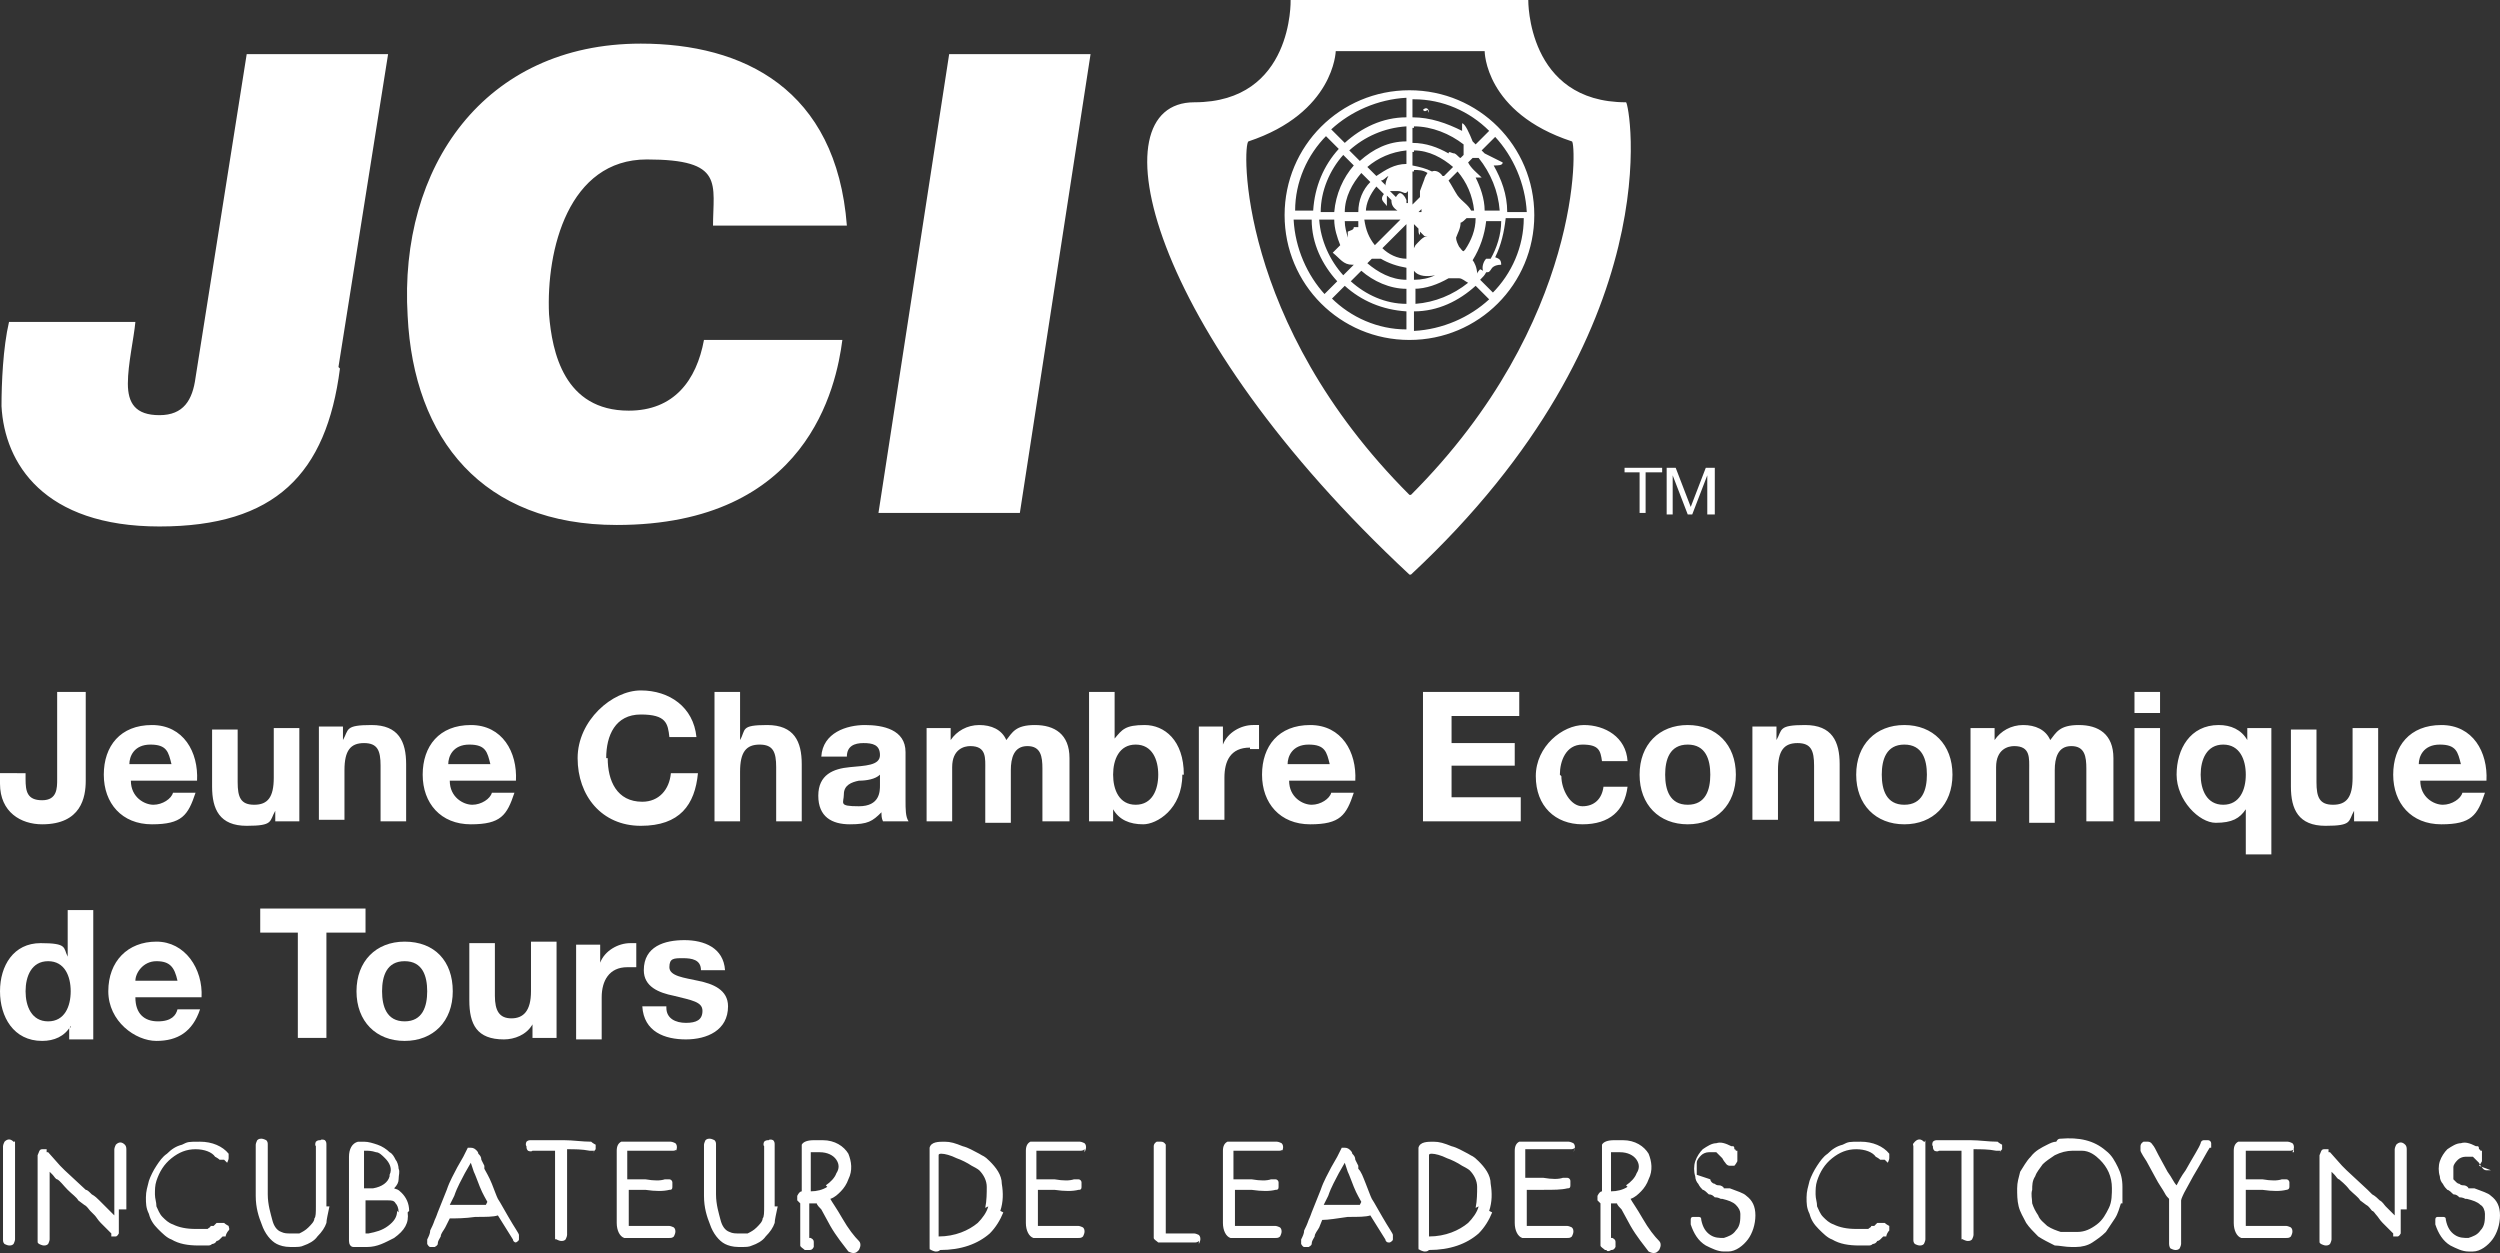 <?xml version="1.0" encoding="UTF-8"?> <svg xmlns="http://www.w3.org/2000/svg" version="1.1" viewBox="0 0 166.2 83.3"><rect x="0" y="0" width="166.2" height="83.3" fill="#333333" stroke="none"/><defs><style> .cls-1 { fill: #fff; } </style></defs><g><g id="Calque_1"><g id="Calque_1-2" data-name="Calque_1"><g><path class="cls-1" d="M1,78.1v-1.9c0-.6,0-.2-.1-.3-.2-.2-.4-.2-.6,0,0,0-.1.2-.1.3v6.2c0,.1,0,.2.1.3,0,0,.2.1.3.1s.2,0,.3-.1c0,0,.1-.2.1-.3v-4.3M8.4,80.4v-4q0-.2-.1-.3c-.2-.2-.4-.2-.6,0,0,0-.1.2-.1.3v4.4l-.2-.2-.4-.4-.4-.4c-.1-.1-.3-.3-.5-.4-.2-.2-.3-.3-.4-.3l-1.4-1.3-.3-.3-.8-.9h-.1v-.2h-.3c-.2,0-.2.2-.3.4v.2h0v5.4c0,.3,0,.2.1.3,0,0,.2.1.3.1s.2,0,.3-.1c0,0,.1-.2.1-.3v-4.5h0l.2.2c.1.1.2.3.3.3.2.1.4.4.7.7s.6.5.7.7l.4.3c.2.1.3.3.4.4l.3.3c.1.1.2.3.4.5l.4.4.3.3h0v.2h.3s.1,0,.2-.2h0v-1.6M15.1,77.3s.1-.2.1-.3v-.3c-.4-.5-1.1-.8-1.9-.8s-.8,0-1.2.2c-.4.1-.7.3-1,.6-.3.2-.5.5-.7.8s-.4.7-.5,1c-.1.4-.2.7-.2,1.1s0,.7.2,1.1c.1.4.3.7.6,1s.6.6.9.7c.5.3,1.1.4,1.8.4h.6c.1,0,.2,0,.3-.1,0,0,.2,0,.3-.2.1,0,.2-.1.2-.1l.2-.2h.2c0-.1.1-.3.2-.4s0-.2,0-.3c0,0-.2-.1-.3-.2h-.5c-.1.1-.2.2-.2.2h-.2c0,.1-.1.1-.2.2h-.8c-.6,0-1.1-.1-1.5-.3-.3-.1-.5-.3-.7-.5s-.3-.5-.4-.7c0-.3-.1-.5-.1-.8s0-.6.1-.9c.2-.6.5-1.1,1-1.5s1-.6,1.6-.6,0,0,0,0c.6,0,1.1.2,1.3.5,0,0,.2.1.3.2h.3M21.7,80.2v-4.1c0-.1,0-.2-.1-.3,0,0-.2-.1-.3,0-.1,0-.2,0-.3.1,0,0-.1.2,0,.3v4c0,.4,0,.7-.1.8,0,.2-.2.4-.4.6-.2.2-.4.3-.6.4h-.6c-.2,0-.4,0-.6-.1-.3-.1-.5-.4-.6-.8-.1-.4-.3-1-.3-1.7v-3.3c0-.1,0-.2-.1-.3,0,0-.2-.1-.3-.1s-.2,0-.3.1c0,0-.1.2-.1.3v3.4c0,.8.2,1.4.4,1.9.2.6.6,1.1,1,1.3.2.1.5.2.9.2h.2c.3,0,.5,0,.7-.1.3-.1.7-.3.9-.6.3-.3.5-.6.6-.9,0-.2.1-.6.2-1.1M26.4,80.5c0,.4-.2.7-.6,1-.4.3-.8.4-1.3.5h-.2v-2.2h1.5c.2,0,.4,0,.5.2.1.1.2.3.2.6M25.9,78.2c-.1.4-.5.7-1.1.8h-.6v-2.5h.1c.2,0,.4,0,.7.1.2,0,.4.2.6.4.3.3.5.7.3,1.1M27.2,80.5c0-.5-.2-.9-.5-1.2s-.3-.2-.5-.3c.2-.2.3-.4.3-.6,0-.3.1-.5,0-.7,0-.2-.1-.5-.2-.6-.1-.2-.2-.4-.4-.5-.2-.2-.5-.4-.8-.5s-.6-.2-.9-.2h-.4c-.4.1-.6.5-.6,1v5.6c0,.2.1.4.3.4h.9c.7,0,1.2-.3,1.8-.6.7-.5,1-1,.9-1.7M32.3,80.1h-2.4l.3-.6c.2-.6.5-1.1.7-1.5l.4-.7.2.6c.1.2.2.5.4,1s.4.8.5,1M34.3,82.6s.2-.1.2-.2v-.3c0-.1-.3-.5-.7-1.2-.3-.5-.5-.9-.7-1.2-.1-.2-.2-.5-.4-1s-.4-.8-.5-1v-.2l-.2-.4c0-.2-.1-.3-.2-.4,0,0,0-.1-.1-.2-.1-.1-.2-.2-.4-.2h-.2l-.3.6-.4.7c-.2.4-.5.9-.7,1.5l-.6,1.5s-.1.3-.2.5c-.1.3-.2.5-.3.7,0,.2-.1.4-.2.6v.3h0s.1.2.2.2h.3s.2-.1.2-.2c0-.2.1-.3.2-.5,0-.2.2-.4.3-.6l.3-.6c.4,0,1,0,1.7-.1.7,0,1.2,0,1.5-.1h0l1,1.6c0,.1.1.2.2.2h.3M39.4,76.7s.1-.2.2-.3v-.3s-.2-.1-.3-.2c-.6,0-1.2-.1-1.8-.1h-2.2c-.1,0-.2,0-.3.1,0,0-.1.2,0,.3,0,.1,0,.2.1.3,0,0,.2.1.3,0h1.5v5.6c0,.5,0,.2.1.3,0,0,.2.1.3.1s.2,0,.3-.1c0,0,.1-.2.1-.3v-5.7c.5,0,1,0,1.5.1h.3M44.9,76.6s.1-.2.1-.3,0-.2-.1-.3c0,0-.2-.1-.3-.1h-3.3c-.2.1-.3.3-.3.6v.7h0v4.1c0,.5.2.9.5,1h3c.1,0,.2,0,.3-.1,0,0,.1-.2.1-.3s0-.2-.1-.3c0,0-.2-.1-.3-.1h-2.7v-2.4h1.1c.7.1,1.2.1,1.6,0,.1,0,.2,0,.2-.2v-.3c0-.1-.1-.2-.2-.2h-.3c-.3.1-.7.1-1.3,0h-1.2v-1.4h0v-.5h3c.1,0,.2,0,.3-.1M51.5,80.2v-4.1c0-.1,0-.2-.1-.3,0,0-.2-.1-.3,0-.1,0-.2,0-.3.1,0,0-.1.2,0,.3v4c0,.4,0,.7-.1.8,0,.2-.2.4-.4.6-.2.2-.4.3-.6.4h-.6c-.2,0-.4,0-.6-.1-.3-.1-.5-.4-.6-.8-.1-.4-.3-1-.3-1.7v-3.3c0-.1,0-.2-.1-.3,0,0-.2-.1-.3-.1s-.2,0-.3.1c0,0-.1.2-.1.3v3.4c0,.8.2,1.4.4,1.9.2.6.6,1.1,1,1.3.2.1.5.2.9.2h.2c.3,0,.5,0,.7-.1.3-.1.7-.3.9-.6.3-.3.5-.6.6-.9,0-.2.1-.6.2-1.1M55,78.9c-.3.2-.7.3-1.1.3h0v-1.4h0v-1.2h.6c.5,0,.9.2,1.1.5s.2.6,0,.9c-.1.3-.4.6-.7.8M57.1,83.1s.1-.2.1-.3,0-.2-.1-.3c-.3-.3-.7-.8-1.1-1.5s-.7-1.1-.8-1.3c.3-.1.5-.3.7-.5s.4-.5.5-.8c.3-.6.2-1.2,0-1.7-.3-.5-.9-.9-1.7-.9h-.6c-.4,0-.7.1-.8.3v.2h0v2.9c-.1,0-.2.1-.3.3v.3s.1.1.2.2v2.8c0,.1.2.2.3.3h.3c.1,0,.2,0,.3-.2v-.3c0-.1,0-.2-.2-.3h-.1v-2.3h.5c0,.1.2.3.3.4l.6,1.1c.4.7.9,1.3,1.2,1.7,0,0,.2.1.3.1s.2,0,.3-.1M65.7,80.2c-.1.4-.4.8-.7,1.1-.6.5-1.5.9-2.6.9v-3.8c0-.3,0-.1,0-.2v-1.4h0c0-.1.1-.1.2-.1.2,0,.6.1,1,.3.3.1.7.3,1,.5.4.2.5.3.5.3.3.3.5.7.5,1.1s0,.9-.1,1.4M66.5,80.5c.2-.6.2-1.2.1-1.8,0-.6-.4-1.1-.8-1.5s-.4-.3-.7-.5c-.4-.2-.7-.4-1.1-.5-.5-.2-.8-.3-1.2-.3s-.9,0-1,.4v2h0v4.5c0,.4,0,.2.1.3,0,0,.2.1.3.1s.2,0,.3-.1c1.4,0,2.5-.4,3.3-1.1.4-.4.7-.9.9-1.4M72.1,76.6s.1-.2.1-.3,0-.2-.1-.3c0,0-.2-.1-.3-.1h-3.3c-.2.1-.3.3-.3.6v.7h0v4.1c0,.5.2.9.5,1h3c.1,0,.2,0,.3-.1,0,0,.1-.2.1-.3s0-.2-.1-.3c0,0-.2-.1-.3-.1h-2.7v-2.4h1.1c.7.1,1.2.1,1.6,0,.1,0,.2,0,.2-.2v-.3c0-.1-.1-.2-.2-.2h-.3c-.3.1-.7.1-1.3,0h-1.2v-1.4h0v-.5h2.9c.1,0,.2,0,.3-.1M79.7,82.7s.1-.2.1-.3,0-.2-.1-.3c0,0-.2-.1-.3-.1h-1.9v-5.9h0s-.1-.2-.3-.2h-.3s-.2.1-.2.3v4.6h0v1.5c0,.1.2.2.3.3h2.4c.1,0,.2,0,.3-.1M85.2,76.6s.1-.2.1-.3,0-.2-.1-.3c0,0-.2-.1-.3-.1h-3.3c-.2.1-.3.3-.3.6v.7h0v4.1c0,.5.2.9.5,1h3c.1,0,.2,0,.3-.1,0,0,.1-.2.1-.3s0-.2-.1-.3c0,0-.2-.1-.3-.1h-2.7v-2.4h1.1c.7.1,1.2.1,1.6,0,.1,0,.2,0,.2-.2v-.3c0-.1-.1-.2-.2-.2h-.3c-.3.1-.7.1-1.3,0h-1.2v-1.4h0v-.5h3c.1,0,.2,0,.3-.1M90.4,80.1h-2.4l.3-.6c.2-.6.5-1.1.7-1.5l.4-.7.2.6c.1.2.2.5.4,1,.2.5.4.8.5,1M92.4,82.6s.2-.1.2-.2v-.3c0-.1-.3-.5-.7-1.2-.3-.5-.5-.9-.7-1.2-.1-.2-.2-.5-.4-1-.2-.5-.3-.8-.5-1v-.2l-.2-.4c0-.2-.1-.3-.2-.4,0,0,0-.1-.1-.2-.1-.1-.2-.2-.4-.2h-.2l-.3.6-.4.7c-.2.4-.5.9-.7,1.5l-.6,1.5s-.1.3-.2.5c-.1.3-.2.5-.3.7,0,.2-.1.4-.2.6v.3h0s.1.2.2.2h.3s.2-.1.2-.2c0-.2.1-.3.2-.5,0-.2.2-.4.3-.6l.2-.5h0c.4,0,1-.1,1.7-.2.7,0,1.2,0,1.5-.1h0l1,1.6c0,.1.1.2.2.2h.3M98.3,80.2c-.1.4-.4.8-.7,1.1-.6.5-1.5.9-2.6.9v-3.8c0-.3,0-.1,0-.2v-1.4h0c0-.1.1-.1.2-.1.2,0,.6.1,1,.3.3.1.7.3,1,.5.4.2.5.3.5.3.3.3.5.7.5,1.1s0,.9-.1,1.4M99,80.5c.2-.6.2-1.2.1-1.8,0-.6-.4-1.1-.8-1.5s-.4-.3-.7-.5c-.4-.2-.7-.4-1.1-.5-.5-.2-.8-.3-1.2-.3s-.9,0-1,.4v6.5c0,.4,0,.2.1.3,0,0,.2.1.3.1s.2,0,.3-.1c1.4,0,2.5-.4,3.3-1.1.4-.4.7-.9.9-1.4M104.6,76.6s.1-.2.1-.3,0-.2-.1-.3c0,0-.2-.1-.3-.1h-3.3c-.2.1-.3.3-.3.6v.7h0v4.1c0,.5.2.9.5,1h3c.1,0,.2,0,.3-.1,0,0,.1-.2.1-.3s0-.2-.1-.3c0,0-.2-.1-.3-.1h-2.7v-2.4h1.1c.7,0,1.2,0,1.6-.1.1,0,.2,0,.2-.2v-.3c0-.1-.1-.2-.2-.2h-.3c-.3.1-.7.1-1.3,0h-1.2v-1.4h0v-.5h3c.1,0,.2,0,.3-.1M108.2,78.9c-.3.2-.7.3-1.1.3h0v-1.4h0v-1.2h.6c.5,0,.9.2,1.1.5s.2.6,0,.9c-.1.3-.4.6-.7.8M110.3,83.1s.1-.2.1-.3,0-.2-.1-.3c-.3-.3-.7-.8-1.1-1.5s-.7-1.1-.8-1.3c.3-.1.5-.3.7-.5s.4-.5.5-.8c.3-.6.2-1.2,0-1.7-.3-.5-.9-.9-1.7-.9h-.6c-.4,0-.7.1-.8.3v.2h0v2.9c-.1,0-.2.1-.3.3v.3s.1.1.2.2v2.8c0,.1.2.2.3.3h.1c0,.1.2.1.3,0,.1,0,.2,0,.3-.2v-.3c0-.1,0-.2-.2-.3h-.1v-2.3h.4c0,.1.2.3.3.4l.6,1.1c.4.7.9,1.3,1.2,1.7,0,0,.2.1.3.1s.2,0,.3-.1M112.8,78.1v-.8c0-.2.2-.4.3-.5.1-.1.3-.2.5-.2h.5s.1.1.2.2c0,0,.1.1.2.2,0,0,.1.2.2.3,0,0,.1.2.3.2h.3s.1-.1.2-.3v-.3h0v-.2h0v-.2h-.1c0-.1-.1-.1-.1-.1,0-.1,0-.2-.1-.2h-.1c-.4-.2-.7-.3-1-.2-.3,0-.6.2-.9.4-.2.2-.4.5-.5.8s-.1.7,0,1c0,.2.1.4.2.5.1.2.2.3.3.4.1,0,.3.2.4.3.2,0,.3.1.4.2.1,0,.2,0,.4.1h.1c.4.1.7.2.9.4.2.2.3.4.3.6,0,.4,0,.8-.3,1.1-.2.3-.5.4-.8.5-.3,0-.6,0-.9-.2s-.5-.5-.6-1c0-.1,0-.2-.2-.2h-.3c-.1,0-.2,0-.2.2v.3c.2.6.5,1.1,1,1.4.4.2.8.4,1.2.4s.2,0,.3,0c.5,0,1-.4,1.3-.8.3-.4.5-1,.5-1.6s-.2-1-.6-1.3c-.2-.2-.6-.3-1.1-.5h-.4c0-.1-.2-.2-.3-.2s-.2,0-.3-.1c0,0-.1,0-.2-.1,0,0-.1-.1-.1-.2M125.5,77.3s.1-.2.1-.3v-.3c-.4-.5-1.1-.8-1.9-.8s-.8,0-1.2.2c-.4.1-.7.3-1,.6-.3.2-.5.5-.7.8s-.4.7-.5,1c-.1.4-.2.7-.2,1.1s0,.7.2,1.1c.1.4.3.7.6,1,.3.3.6.6.9.7.5.3,1.1.4,1.8.4h.6c.1,0,.2,0,.3-.1,0,0,.2,0,.3-.2.1,0,.2-.1.2-.1l.2-.2h.2c0-.1.1-.3.2-.4v-.3s-.2-.1-.3-.2h-.5l-.2.2h-.2c0,.1-.1.1-.2.2h-.8c-.6,0-1.1-.1-1.5-.3-.3-.1-.5-.3-.7-.5s-.3-.5-.4-.7c0-.3-.1-.5-.1-.8s0-.6.1-.9c.2-.6.5-1.1,1-1.5s1-.6,1.6-.6,1.1.2,1.3.5c0,0,.2.1.3.2h.3M128,78.1v-1.9c0-.7,0-.2-.1-.3h0c-.2-.2-.4-.2-.6,0s-.1.2-.1.3v6.2c0,.1,0,.2.1.3,0,0,.2.1.3.1s.2,0,.3-.1c0,0,.1-.2.1-.3v-4.3M132.9,76.7s.1-.2.2-.3v-.3s-.2-.1-.3-.2c-.6,0-1.2-.1-1.8-.1h-2.2c-.1,0-.2,0-.3.1,0,0-.1.2,0,.3,0,.1,0,.2.1.3,0,0,.2.1.3,0h1.5v5.6c0,.5,0,.2.1.3,0,0,.2.1.3.1s.2,0,.3-.1c0,0,.1-.2.1-.3v-5.7c.5,0,1,0,1.5.1h.3M140.4,78.9c0,.5,0,1-.2,1.4s-.4.8-.8,1.1-.8.5-1.3.5h-1.1c-.3-.1-.6-.2-.9-.4-.2-.2-.5-.4-.6-.7-.2-.3-.3-.5-.4-.8,0-.3-.1-.6,0-.9,0-.3,0-.6.2-.9.1-.3.3-.5.5-.8.2-.2.5-.4.8-.6.4-.2.8-.3,1.2-.3s.2,0,.3,0h.3c.5,0,.9.3,1.2.6.5.5.8,1.1.8,1.9M141.1,80v-1.1c0-.5-.1-.9-.3-1.3-.2-.4-.4-.8-.8-1.1-.8-.7-1.8-.9-3-.8-.1,0-.2,0-.3.2-.2,0-.4.1-.6.2-.4.2-.8.4-1.1.8-.3.3-.5.7-.7,1-.1.4-.2.7-.2,1.1s0,.8.1,1.2.3.7.5,1.1c.2.3.5.6.8.9.3.2.7.4,1.1.6.3,0,.7.1,1.1.1s.2,0,.3,0c.4,0,.8-.1,1.1-.3.3-.2.6-.4.9-.7.2-.3.4-.6.6-.9.2-.3.3-.7.4-1M147,76.3v-.3c0-.1-.1-.2-.2-.2h-.3c-.1,0-.2.1-.2.2-.1.3-.5.9-1,1.8-.3.4-.5.8-.6,1h0c-.2-.2-.3-.5-.6-.9l-.6-1.1c-.2-.4-.3-.6-.4-.7,0,0-.1-.2-.3-.2h-.3s-.2.1-.2.3v.3s0,.1.4.7l.6,1.1c.2.4.5.8.6,1s.2.3.3.4h0v3c0,0,0,.2.1.3,0,0,.2.1.3.1s.2,0,.3-.1c0,0,.1-.2.1-.3v-2.9h0c0-.1.2-.5.2-.5l.6-1.1c.6-1,.9-1.6,1.1-1.9M152.4,76.6s.1-.2.1-.3,0-.2-.1-.3c0,0-.2-.1-.3-.1h-3.3c-.2.1-.3.3-.3.6v.7h0v4.1c0,.5.2.9.5,1h3c.1,0,.2,0,.3-.1,0,0,.1-.2.1-.3s0-.2-.1-.3c0,0-.2-.1-.3-.1h-2.7v-2.4h1.1c.7.1,1.2.1,1.6,0,0,0,.2,0,.2-.2v-.3c0-.1-.1-.2-.2-.2h-.3c-.3.1-.7.1-1.3,0h-1.1v-1.4h0v-.5h2.9c.1,0,.2,0,.3-.1v.2ZM160,80.4v-4q0-.2-.1-.3c-.2-.2-.4-.2-.6,0,0,0-.1.2-.1.3v4.4l-.2-.2c-.2-.2-.3-.3-.4-.4-.1-.1-.2-.3-.4-.4-.1-.1-.3-.3-.5-.4-.2-.2-.3-.3-.3-.3l-1.4-1.3s-.1-.1-.3-.3l-.8-.9h-.1v-.2h-.3c-.2,0-.2.2-.3.4v.2h0v5.4c0,.3,0,.2.1.3,0,0,.2.1.3.1s.2,0,.3-.1c0,0,.1-.2.1-.3v-4.5h0l.2.2c.1.1.2.3.3.3.1.1.4.3.7.7.3.3.6.5.7.7l.4.3c.2.1.3.3.4.4.1,0,.2.2.3.3.1.1.2.3.4.5l.4.4s.2.2.3.3h0v.2h.3s.1,0,.2-.2h0v-1.6M164.8,77.5s.1-.1.2-.3v-.3h0v-.2h0v-.2h-.1c0-.1-.1-.1-.1-.1,0-.1,0-.2-.1-.2h-.1c-.4-.2-.7-.3-1-.2-.3,0-.6.2-.9.4-.2.2-.4.5-.5.8s-.1.7,0,1c0,.2.1.4.2.5.1.2.2.3.3.4.1,0,.3.2.4.3.2,0,.3.1.4.2.1,0,.2,0,.4.1h.1c.4.1.7.2.9.4.2.1.3.4.3.6,0,.4,0,.8-.3,1.1-.2.3-.5.4-.8.5-.3,0-.6,0-.9-.2s-.5-.5-.6-1c0-.1,0-.2-.2-.2h-.3c-.1,0-.2,0-.2.2v.3c.2.6.5,1.1,1,1.4.4.2.8.4,1.2.4s.2,0,.3,0c.5,0,1-.4,1.3-.8.3-.4.5-1,.5-1.6s-.2-1-.6-1.3c-.2-.2-.6-.3-1.1-.5h-.4c0-.1-.2-.2-.3-.2s-.2,0-.3-.1c0,0-.1,0-.2-.1,0,0-.1-.1-.2-.2v-.8c0-.2.2-.4.3-.5s.3-.2.5-.2h.5s.1.1.2.2c0,0,.1.1.2.2,0,0,.1.2.2.3,0,0,.1.2.3.2h.3"></path><path class="cls-1" d="M5.7,51.9v-5.9h-1.9v5.8c0,.6,0,1.4-1,1.4s-1.1-.6-1.1-1.4v-.4H0v.7c0,1.9,1.4,2.7,2.8,2.7,2.6,0,2.9-1.8,2.9-2.9M8.6,50.8c0-.5.3-1.3,1.4-1.3s1.2.5,1.4,1.3h-2.8,0ZM8.6,51.9h4.5c.1-1.9-.9-3.7-3-3.7s-3.2,1.4-3.2,3.3,1.2,3.3,3.2,3.3,2.4-.6,2.9-2.1h-1.5c-.1.4-.7.8-1.3.8s-1.5-.5-1.5-1.6M18.3,54.6h1.6v-6.2h-1.7v3.3c0,1.3-.4,1.8-1.3,1.8s-1.1-.5-1.1-1.5v-3.5h-1.7v3.8c0,1.5.5,2.6,2.3,2.6s1.5-.3,1.9-1h0v.9-.2ZM25.3,54.6h1.7v-3.8c0-1.5-.5-2.6-2.3-2.6s-1.5.3-1.9,1h0v-.9h-1.6v6.2h1.7v-3.3c0-1.3.4-1.8,1.3-1.8s1.1.5,1.1,1.5v3.7ZM29.8,50.8c0-.5.3-1.3,1.4-1.3s1.2.5,1.4,1.3h-2.8,0ZM29.8,51.9h4.5c.1-1.9-.9-3.7-3-3.7s-3.2,1.4-3.2,3.3,1.2,3.3,3.2,3.3,2.4-.6,2.9-2.1h-1.5c-.1.4-.7.8-1.3.8s-1.5-.5-1.5-1.6M40.3,50.4c0-1.5.6-2.9,2.3-2.9s1.8.6,1.9,1.5h1.8c-.2-2-1.8-3.1-3.7-3.1s-4.2,2-4.2,4.5,1.6,4.5,4.2,4.5,3.6-1.4,3.8-3.5h-1.8c-.1,1.1-.8,1.9-1.9,1.9-1.7,0-2.3-1.4-2.3-2.9M51.6,54.6h1.7v-3.8c0-1.5-.5-2.6-2.3-2.6s-1.4.3-1.8,1h0v-3.2h-1.7v8.6h1.7v-3.3c0-1.3.4-1.8,1.3-1.8s1.1.5,1.1,1.5v3.5h0ZM58.5,52.2c0,.4,0,1.4-1.4,1.4s-1-.2-1-.8.5-.8,1-.9c.5,0,1.1-.1,1.4-.4v.6h0ZM58.7,54.6h1.7c-.2-.3-.2-.8-.2-1.4v-3.2c0-1.5-1.5-1.8-2.7-1.8s-2.8.5-2.9,2.1h1.7c0-.7.5-.9,1.1-.9s1.1.1,1.1.8-1,.7-2,.8c-1.1.1-2.1.5-2.1,1.9s.9,1.9,2.1,1.9,1.5-.2,2.1-.8c0,.2,0,.4.1.6M69.4,54.6h1.7v-4.2c0-1.6-1-2.2-2.3-2.2s-1.5.5-1.9,1c-.3-.7-1-1-1.8-1s-1.5.4-1.9,1h0v-.8h-1.6v6.2h1.7v-3.6c0-1.2.8-1.4,1.2-1.4,1.1,0,1,.8,1,1.6v3.5h1.7v-3.5c0-.8.2-1.6,1.1-1.6s1,.7,1,1.5v3.5h0ZM77,51.5c0,1-.4,2-1.5,2s-1.5-1-1.5-2,.4-2,1.5-2,1.5,1,1.5,2M78.7,51.5c0-2.3-1.3-3.3-2.6-3.3s-1.5.3-2,.9h0v-3.1h-1.7v8.6h1.6v-.8h0c.4.7,1.1,1,2,1s2.6-1,2.6-3.3M83.1,49.8h.6v-1.6h-.4c-.8,0-1.7.5-2,1.3h0v-1.2h-1.6v6.2h1.7v-2.8c0-1.1.4-2,1.7-2M85.6,50.8c0-.5.3-1.3,1.4-1.3s1.2.5,1.4,1.3h-2.8ZM85.6,51.9h4.5c.1-1.9-.9-3.7-3-3.7s-3.2,1.4-3.2,3.3,1.2,3.3,3.2,3.3,2.4-.6,2.9-2.1h-1.5c-.1.4-.7.8-1.3.8s-1.5-.5-1.5-1.6M94.6,54.6h6.5v-1.6h-4.6v-2.1h4.2v-1.5h-4.2v-1.8h4.5v-1.6h-6.4v8.6h0ZM103.7,51.5c0-.9.4-2,1.5-2s1.2.4,1.3,1.1h1.7c-.1-1.6-1.5-2.4-2.9-2.4s-3.2,1.4-3.2,3.4,1.3,3.2,3.1,3.2,2.8-.9,3-2.5h-1.6c-.1.8-.6,1.3-1.4,1.3s-1.4-1.1-1.4-2M113.7,51.5c0,1-.3,2-1.5,2s-1.5-1-1.5-2,.3-2,1.5-2,1.5,1,1.5,2M115.4,51.5c0-2-1.3-3.3-3.2-3.3s-3.2,1.3-3.2,3.3,1.3,3.3,3.2,3.3,3.2-1.3,3.2-3.3M120.6,54.6h1.7v-3.8c0-1.5-.5-2.6-2.3-2.6s-1.5.3-1.9,1h0v-.9h-1.6v6.2h1.7v-3.3c0-1.3.4-1.8,1.3-1.8s1.1.5,1.1,1.5v3.7ZM128.1,51.5c0,1-.3,2-1.5,2s-1.5-1-1.5-2,.3-2,1.5-2,1.5,1,1.5,2M129.8,51.5c0-2-1.3-3.3-3.2-3.3s-3.2,1.3-3.2,3.3,1.3,3.3,3.2,3.3,3.2-1.3,3.2-3.3M138.8,54.6h1.7v-4.2c0-1.6-1-2.2-2.3-2.2s-1.5.5-1.9,1c-.3-.7-1-1-1.8-1s-1.5.4-1.9,1h0v-.8h-1.6v6.2h1.7v-3.6c0-1.2.8-1.4,1.2-1.4,1.1,0,1,.8,1,1.6v3.5h1.7v-3.5c0-.8.2-1.6,1.1-1.6s1,.7,1,1.5v3.5h0ZM141.9,47.4h1.7v-1.4h-1.7v1.4ZM141.9,54.6h1.7v-6.2h-1.7v6.2ZM149.3,51.5c0,1-.4,2-1.5,2s-1.5-1-1.5-2,.4-2,1.5-2,1.5,1,1.5,2M149.3,56.8h1.7v-8.4h-1.6v.8h0c-.4-.7-1.1-1-1.9-1-1.9,0-2.8,1.6-2.8,3.3s1.5,3.2,2.6,3.2,1.6-.3,2-.9h0v3h0ZM156.5,54.6h1.6v-6.2h-1.7v3.3c0,1.3-.4,1.8-1.3,1.8s-1.1-.5-1.1-1.5v-3.5h-1.7v3.8c0,1.5.5,2.6,2.3,2.6s1.5-.3,1.9-1h0v.9-.2ZM163.6,50.8h-2.8c0-.5.3-1.3,1.4-1.3s1.2.5,1.4,1.3M165.3,51.9c.1-1.9-.9-3.7-3-3.7s-3.2,1.4-3.2,3.3,1.2,3.3,3.2,3.3,2.4-.6,2.9-2.1h-1.5c-.1.4-.7.8-1.3.8s-1.5-.5-1.5-1.6h4.5-.1Z"></path><path class="cls-1" d="M114,34.2v-3.1h-.6l-1,2.6-1-2.6h-.6v3.1h.4v-2.6h0l1,2.6h.3l1-2.6h0v2.6h.5ZM109.5,31.4h1v-.3h-2.5v.3h1v2.7h.4v-2.7h.1ZM108.1,6.8c-6.6,0-6.5-6.8-6.5-6.8h-15.8s.2,6.8-6.4,6.8-3.2,15.1,14.3,31.4h.1c17.5-16.3,14.5-31.4,14.3-31.4M93.7,32.9h0c-11.5-11.5-11.1-23.4-10.7-23.5,5.7-1.9,5.8-6,5.8-6h9.9s0,4.1,5.8,6c.3,0,.8,12-10.7,23.5M93.7,22.6c4.6,0,8.3-3.7,8.3-8.3s-3.7-8.3-8.3-8.3-8.3,3.7-8.3,8.3,3.7,8.3,8.3,8.3M101.4,14.1h-1.2c0-1.2-.4-2.2-.9-3.1.3,0,.6,0,.6-.2-.4-.2-.8-.4-1.2-.6l-.2-.2.9-.9c1.2,1.3,2,3.1,2.1,5M98.4,17.9s-.2.2-.2.3c0-.4-.2-.8-.3-.9h0c.5-.8.8-1.7.9-2.6h1c0,.9-.3,1.8-.7,2.5h-.3c-.2.2-.3.6-.2.8M97.3,16.7c-.1,0-.2-.2-.3-.3-.1-.2-.2-.4-.2-.6.1-.3.3-.6.3-1,.1,0,.3-.2.4-.3h.6c0,.8-.3,1.5-.7,2.1M96.3,12l.6-.6c.6.7,1,1.6,1.1,2.6h-.2c-.2-.4-.6-.6-.9-1-.2-.3-.4-.7-.6-1M97.5,10.9l.4-.4h.4c.8,1,1.3,2.2,1.4,3.5h-1c0-.8-.3-1.6-.6-2.2h.4c-.3-.3-.7-.6-.9-1M99.3,19.5l-.9-.9c.2-.2.3-.3.4-.5.2,0,.2,0,.4-.3q.2-.2.6-.2c0-.3-.1-.4-.4-.5.4-.8.6-1.7.7-2.6h1.2c0,1.9-.8,3.7-2.1,5M94,20.7c1.6,0,3-.7,4.1-1.7l.9.9c-1.3,1.2-3.1,2-5,2.1v-1.2h0ZM94,19.2c.8,0,1.6-.3,2.3-.7h.7c.2,0,.4.2.6.3-1,.8-2.2,1.3-3.5,1.4v-1h-.1ZM94,18c.3.4.9.4,1.4.3-.4.2-.9.3-1.4.3v-.6ZM94,14.9l.3.3c0,.2,0,.4.1.4v-.2l.3.3h0c0,0,.2,0,.2,0-.3,0-.6.4-.8.6,0,0,0,0-.1.2v-1.8h0ZM94.6,14.6s-.1,0-.2,0h-.1c0,0,.3,0,.3,0h0ZM94.3,14.1l.2-.2v.2h-.2ZM94,11.5v-.2c.3,0,.6,0,.9.2,0,0-.2.3-.2.4-.1.3-.2.5-.3.8v.4l-.5.5v-2.2h.1ZM94,10c1,0,1.9.5,2.6,1.1l-.6.6h-.1c-.2-.3-.5-.4-.7-.3-.4-.2-.8-.3-1.3-.4v-.9h.1ZM94,8.4c1.2,0,2.4.5,3.3,1.2v.7l-.2.2c-.1,0-.2-.2-.4-.3-.2,0-.4-.2-.4,0-.7-.4-1.5-.7-2.4-.7v-1h.1ZM94,6.6c1.9,0,3.7.8,5,2.1l-.9.9-.2-.2c-.2-.5-.5-1.2-.7-1.2v.5h0c-1-.5-2.1-.9-3.3-.9v-1.2h.1ZM88.1,9l.9.9c-1,1.1-1.6,2.5-1.7,4.1h-1.2c0-1.9.8-3.7,2.1-5M90.8,14.1c0-.6.3-1.2.7-1.7l.5.5h0c-.3.4,0,.5.2.8v-.7l.3.3c0,.3.1.5.4.7h-2.1ZM93.1,14.6l-1.7,1.7c-.4-.5-.6-1-.7-1.7h2.4ZM92.1,12.3l-.3-.3c.2,0,.3-.2.5-.3-.1.2-.2.4-.2.7M90.3,14.1h-.9c0-1,.5-1.9,1.1-2.6l.6.6c-.5.5-.8,1.2-.8,2M90.4,15.1c-.1,0-.3,0-.4,0,0,.2-.2.2-.4.3v.4c-.1-.4-.2-.7-.2-1.1h.9v.5M90,17.6l-.7.7c-.9-1-1.5-2.3-1.6-3.7h1c0,.6.2,1.2.4,1.7-.2.2-.4.4-.5.5.5.4.7.8,1.3.8M87.8,14.1c0-1.4.6-2.8,1.5-3.8l.7.7c-.7.8-1.2,1.9-1.3,3.1h-1,0ZM93.5,7.8c-1.6,0-3,.7-4.1,1.7l-.9-.9c1.3-1.2,3.1-2,5-2.1v1.2h0ZM93.5,9.4c-1.2,0-2.2.5-3.1,1.3l-.7-.7c1-.9,2.3-1.5,3.8-1.6v1h0ZM93.5,10.9c-.8,0-1.4.4-2,.8l-.6-.6c.7-.6,1.6-1,2.6-1.1,0,0,0,.9,0,.9ZM93.5,13.3s0,0-.1-.2c-.3-.4-.4-.3-.6,0l-.4-.4h.5c.4,0,.5.3.7,0v.8h-.1ZM93.5,17.2c-.6,0-1.2-.3-1.6-.7l1.6-1.6s0,2.3,0,2.3ZM93.5,18.6c-1,0-1.9-.5-2.6-1.1l.3-.3h.6c.5.3,1.1.5,1.7.6v.9h0ZM93.5,20.2c-1.4,0-2.7-.6-3.7-1.5l.7-.7c.8.7,1.9,1.2,3,1.2v1ZM88.5,19.9l.9-.9c1.1,1,2.5,1.6,4.1,1.7v1.2c-1.9,0-3.7-.8-5-2.1M88.1,19.6c-1.2-1.3-2-3.1-2.1-5h1.2c0,1.6.7,3,1.7,4.1l-.9.9h0ZM89.9,15h.1-.1ZM95,7.5c0-.3-.2-.4-.4-.2h0c0,0,.1.2.3,0M96.8,10.2h.1-.1ZM98.5,17h-.2.2ZM67.8,34.1l4.7-30.5h-9.4l-4.7,30.5h9.4ZM47.4,15h8.9c-.7-9.1-6.9-12.1-13.7-12.1-10.4,0-16.1,8.2-15.5,18.1.4,8.2,5,13.9,13.9,13.9,12.7,0,14.6-9.2,15-12.3h-9.2c-.5,2.7-2,4.7-5,4.7-4.3,0-5.1-3.9-5.3-6.4-.2-4.3,1.3-10.3,6.5-10.3s4.4,1.6,4.4,4.5M22.5,24.4l3.3-20.8h-9.4l-3.4,21.5c-.2,1.5-.8,2.5-2.4,2.5s-2.1-.8-2.1-2.1.4-3,.5-4.1H.6c-.4,1.7-.5,4.1-.5,5.6.2,3.8,2.8,8,10.5,8s11.1-3.5,12-10.5"></path><g><path class="cls-1" d="M4.7,68.2h0c-.4.7-1.1,1-1.9,1-1.9,0-2.8-1.6-2.8-3.3s.9-3.2,2.7-3.2,1.5.3,1.8.9h0v-3.1h1.7v8.6h-1.6v-.8h.1ZM3.2,63.9c-1.1,0-1.5,1-1.5,2s.4,2,1.5,2,1.5-1,1.5-2-.4-2-1.5-2Z"></path><path class="cls-1" d="M9,66.3c0,1.1.6,1.6,1.5,1.6s1.2-.4,1.3-.8h1.5c-.5,1.5-1.5,2.1-2.9,2.1s-3.2-1.3-3.2-3.3,1.3-3.3,3.2-3.3,3.1,1.8,3,3.7h-4.5,0ZM11.8,65.2c-.2-.9-.5-1.3-1.4-1.3s-1.4.8-1.4,1.3h2.8,0Z"></path><path class="cls-1" d="M19.9,62h-2.6v-1.6h7v1.6h-2.6v7h-1.9v-7h.1Z"></path><path class="cls-1" d="M26.9,62.6c2,0,3.2,1.3,3.2,3.3s-1.3,3.3-3.2,3.3-3.2-1.3-3.2-3.3,1.3-3.3,3.2-3.3ZM26.9,67.9c1.2,0,1.5-1,1.5-2s-.3-2-1.5-2-1.5,1-1.5,2,.3,2,1.5,2Z"></path><path class="cls-1" d="M37,69h-1.6v-.9h0c-.4.7-1.2,1-1.9,1-1.8,0-2.3-1-2.3-2.6v-3.8h1.7v3.5c0,1,.3,1.5,1.1,1.5s1.3-.5,1.3-1.8v-3.3h1.7v6.4Z"></path><path class="cls-1" d="M38.3,62.8h1.6v1.2h0c.3-.8,1.2-1.3,2-1.3s.3,0,.4,0v1.6h-.6c-1.2,0-1.7.9-1.7,2v2.8h-1.7v-6.2h0Z"></path><path class="cls-1" d="M44.3,67c0,.7.6,1,1.3,1s1.1-.2,1.1-.8-.7-.7-1.9-1c-1-.2-2-.6-2-1.7,0-1.6,1.4-2,2.7-2s2.6.5,2.7,2h-1.6c0-.7-.6-.8-1.2-.8s-.9,0-.9.6,1,.7,1.9.9c1,.2,2,.6,2,1.7,0,1.6-1.4,2.2-2.8,2.2s-2.8-.5-2.9-2.2h1.6,0Z"></path></g></g></g></g></g></svg> 